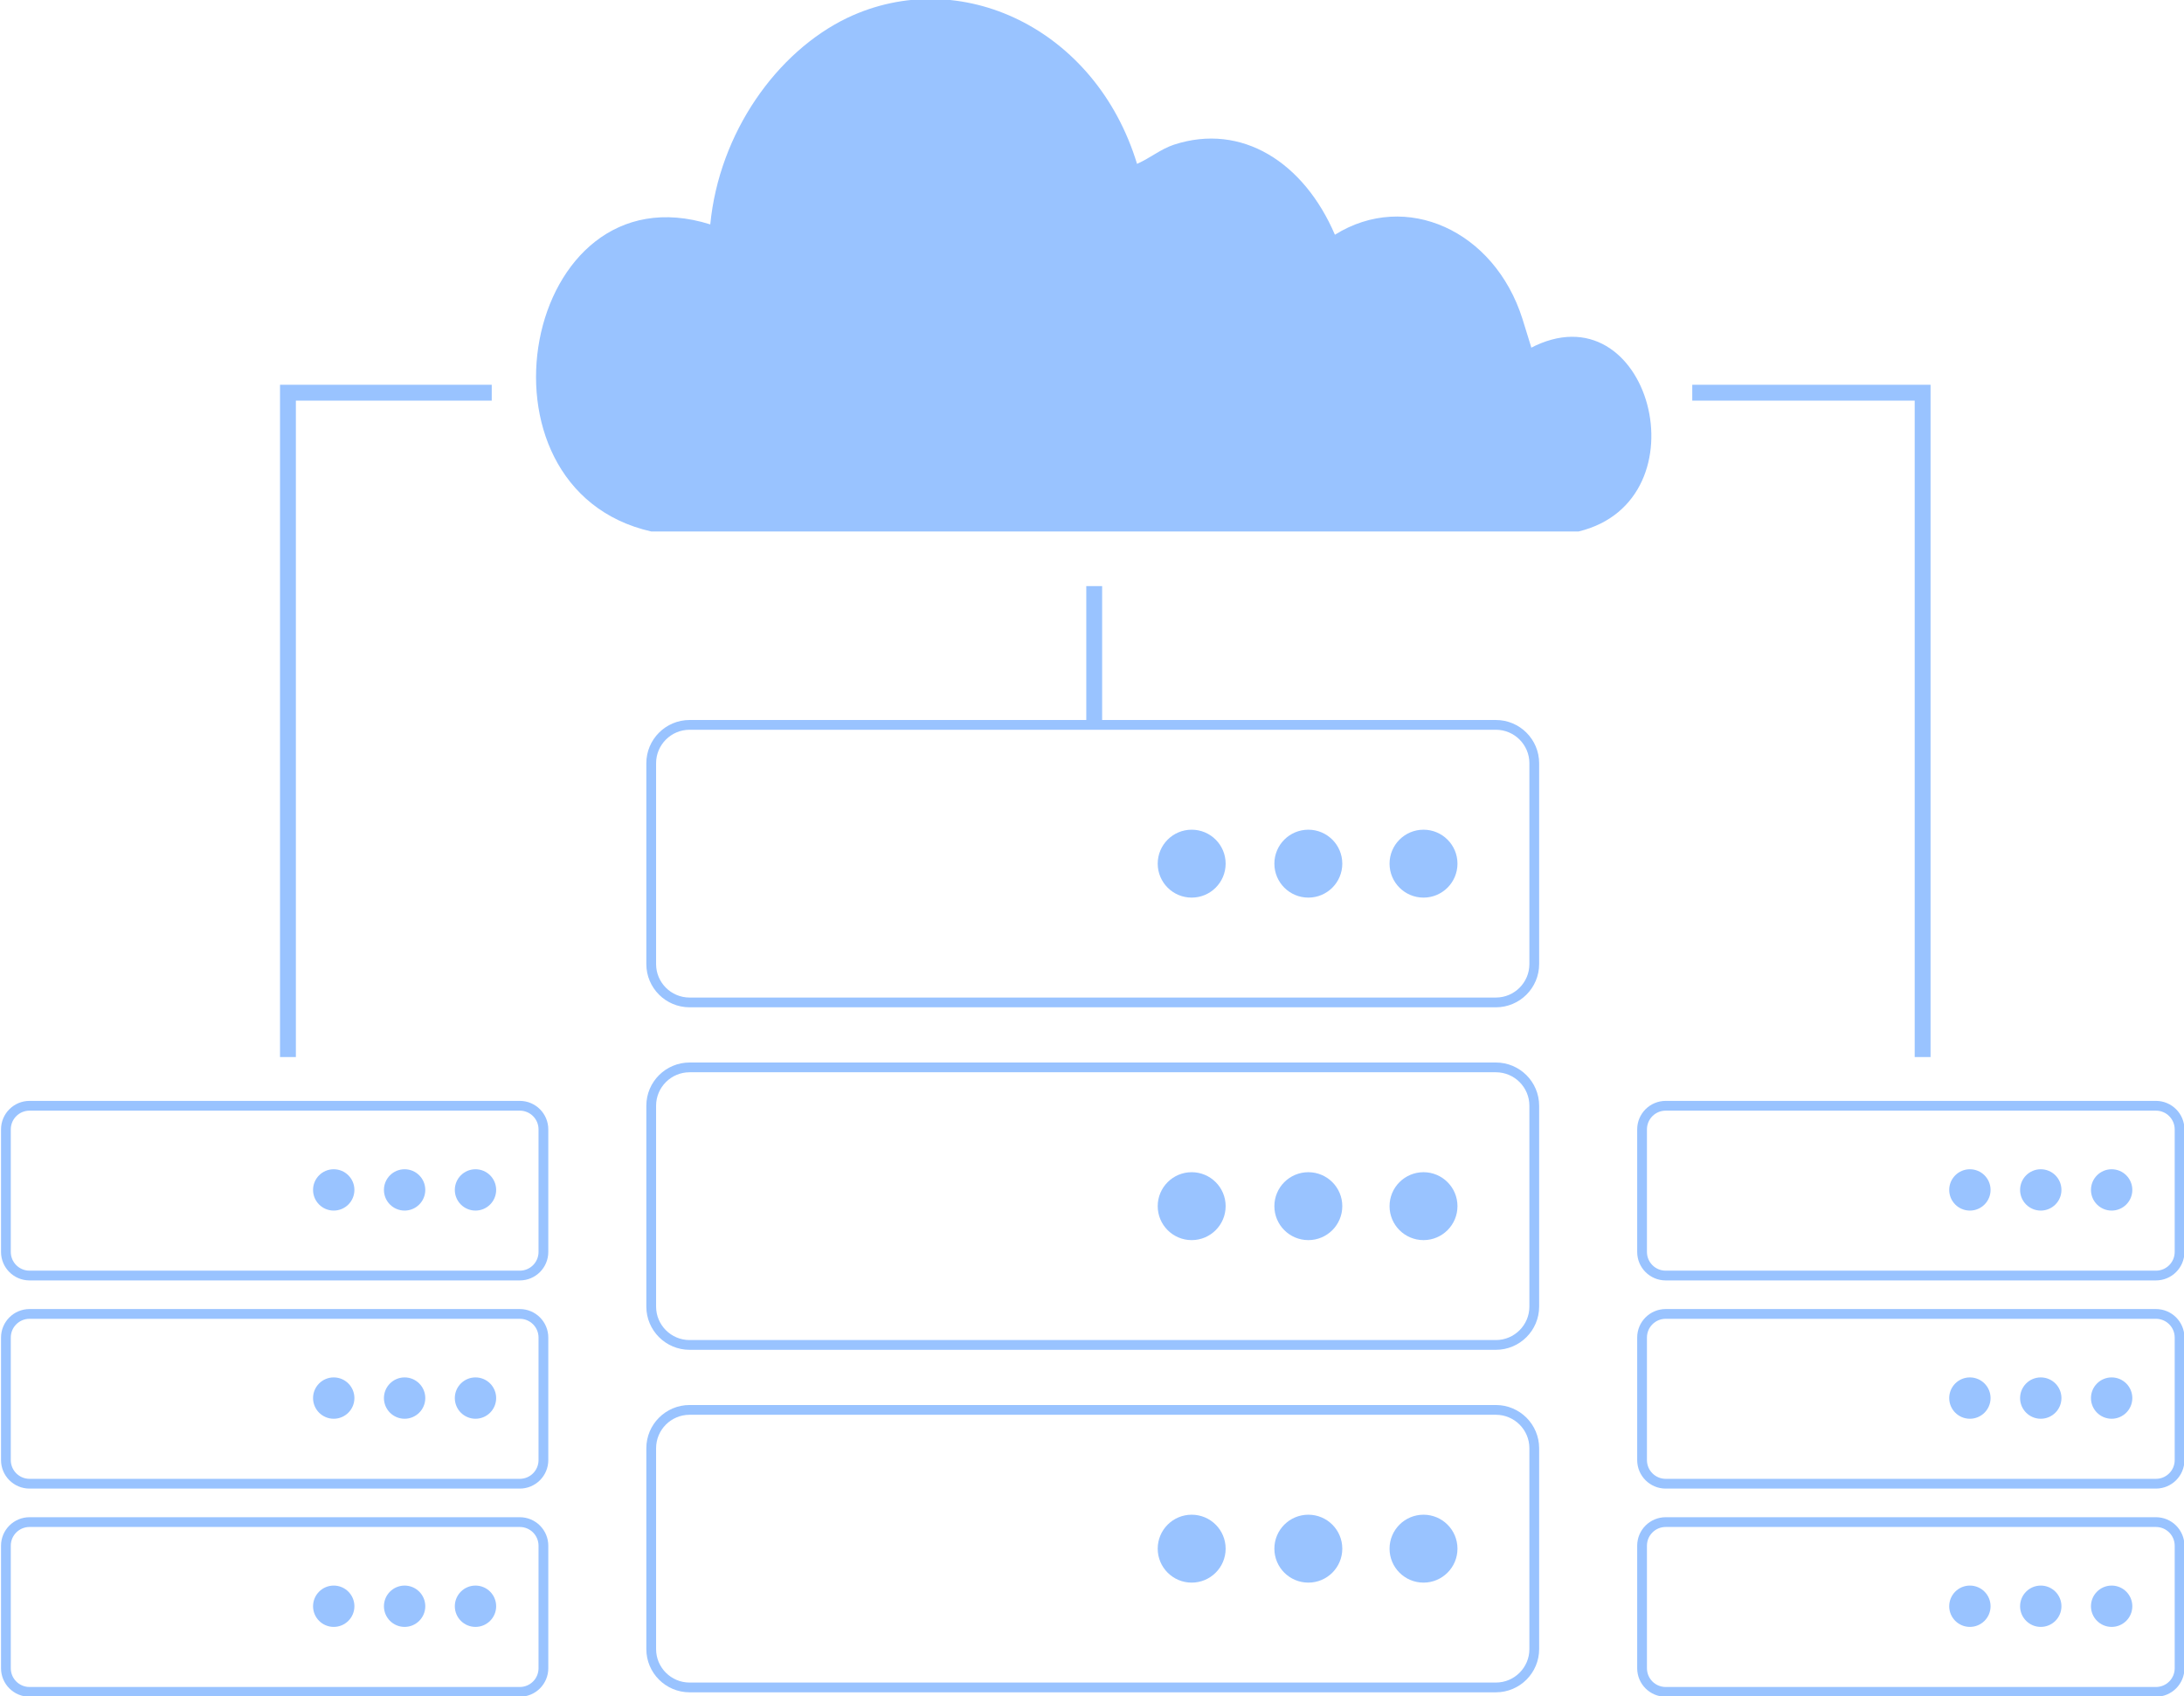 <svg xmlns="http://www.w3.org/2000/svg" width="179" height="139" viewBox="0 0 179 139" fill="none"><g clip-path="url(#clip0_1121_3422)"><path d="M138.698 32.179H157.578V86.618" stroke="#99C3FF" stroke-width="1.3" stroke-miterlimit="10"></path><path d="M40.302 32.179H23.6V86.618" stroke="#99C3FF" stroke-width="1.3" stroke-miterlimit="10"></path><path d="M89.681 59.399V48.027" stroke="#99C3FF" stroke-width="1.3" stroke-miterlimit="10"></path><path d="M93.191 13.428C94.281 12.944 95.128 12.218 96.217 11.855C101.784 10.041 106.867 13.307 109.409 19.235C115.218 15.606 122.48 18.872 124.78 26.131C127.079 33.389 125.143 28.429 125.385 28.55C135.188 23.348 139.908 41.01 129.379 43.551H53.373C37.882 40.043 42.844 13.549 58.214 18.388C58.941 10.888 63.661 4.234 69.47 1.452C78.668 -2.903 89.803 2.298 93.191 13.428Z" fill="#99C3FF"></path><path d="M176.7 90.61H136.519C135.45 90.61 134.583 91.477 134.583 92.546V102.587C134.583 103.656 135.45 104.522 136.519 104.522H176.7C177.77 104.522 178.637 103.656 178.637 102.587V92.546C178.637 91.477 177.77 90.61 176.7 90.61Z" stroke="#99C3FF" stroke-width="0.8" stroke-miterlimit="10"></path><path d="M173.07 99.199C174.005 99.199 174.764 98.441 174.764 97.506C174.764 96.57 174.005 95.812 173.07 95.812C172.134 95.812 171.375 96.57 171.375 97.506C171.375 98.441 172.134 99.199 173.07 99.199Z" fill="#99C3FF"></path><path d="M167.26 99.199C168.196 99.199 168.955 98.441 168.955 97.506C168.955 96.57 168.196 95.812 167.26 95.812C166.325 95.812 165.566 96.57 165.566 97.506C165.566 98.441 166.325 99.199 167.26 99.199Z" fill="#99C3FF"></path><path d="M161.451 99.199C162.387 99.199 163.146 98.441 163.146 97.506C163.146 96.57 162.387 95.812 161.451 95.812C160.515 95.812 159.757 96.57 159.757 97.506C159.757 98.441 160.515 99.199 161.451 99.199Z" fill="#99C3FF"></path><path d="M176.7 107.667H136.519C135.45 107.667 134.583 108.534 134.583 109.603V119.644C134.583 120.713 135.45 121.58 136.519 121.58H176.7C177.77 121.58 178.637 120.713 178.637 119.644V109.603C178.637 108.534 177.77 107.667 176.7 107.667Z" stroke="#99C3FF" stroke-width="0.8" stroke-miterlimit="10"></path><path d="M173.07 116.257C174.005 116.257 174.764 115.498 174.764 114.563C174.764 113.628 174.005 112.869 173.07 112.869C172.134 112.869 171.375 113.628 171.375 114.563C171.375 115.498 172.134 116.257 173.07 116.257Z" fill="#99C3FF"></path><path d="M167.26 116.257C168.196 116.257 168.955 115.498 168.955 114.563C168.955 113.628 168.196 112.869 167.26 112.869C166.325 112.869 165.566 113.628 165.566 114.563C165.566 115.498 166.325 116.257 167.26 116.257Z" fill="#99C3FF"></path><path d="M161.451 116.257C162.387 116.257 163.146 115.498 163.146 114.563C163.146 113.628 162.387 112.869 161.451 112.869C160.515 112.869 159.757 113.628 159.757 114.563C159.757 115.498 160.515 116.257 161.451 116.257Z" fill="#99C3FF"></path><path d="M176.7 124.725H136.519C135.45 124.725 134.583 125.592 134.583 126.661V136.702C134.583 137.771 135.45 138.637 136.519 138.637H176.7C177.77 138.637 178.637 137.771 178.637 136.702V126.661C178.637 125.592 177.77 124.725 176.7 124.725Z" stroke="#99C3FF" stroke-width="0.8" stroke-miterlimit="10"></path><path d="M173.07 133.314C174.005 133.314 174.764 132.556 174.764 131.621C174.764 130.685 174.005 129.927 173.07 129.927C172.134 129.927 171.375 130.685 171.375 131.621C171.375 132.556 172.134 133.314 173.07 133.314Z" fill="#99C3FF"></path><path d="M167.26 133.314C168.196 133.314 168.955 132.556 168.955 131.621C168.955 130.685 168.196 129.927 167.26 129.927C166.325 129.927 165.566 130.685 165.566 131.621C165.566 132.556 166.325 133.314 167.26 133.314Z" fill="#99C3FF"></path><path d="M161.451 133.314C162.387 133.314 163.146 132.556 163.146 131.621C163.146 130.685 162.387 129.927 161.451 129.927C160.515 129.927 159.757 130.685 159.757 131.621C159.757 132.556 160.515 133.314 161.451 133.314Z" fill="#99C3FF"></path><path d="M42.602 90.61H2.421C1.351 90.61 0.484 91.477 0.484 92.546V102.587C0.484 103.656 1.351 104.522 2.421 104.522H42.602C43.671 104.522 44.538 103.656 44.538 102.587V92.546C44.538 91.477 43.671 90.61 42.602 90.61Z" stroke="#99C3FF" stroke-width="0.8" stroke-miterlimit="10"></path><path d="M38.971 99.199C39.907 99.199 40.665 98.441 40.665 97.506C40.665 96.57 39.907 95.812 38.971 95.812C38.035 95.812 37.277 96.57 37.277 97.506C37.277 98.441 38.035 99.199 38.971 99.199Z" fill="#99C3FF"></path><path d="M33.162 99.199C34.097 99.199 34.856 98.441 34.856 97.506C34.856 96.57 34.097 95.812 33.162 95.812C32.226 95.812 31.467 96.57 31.467 97.506C31.467 98.441 32.226 99.199 33.162 99.199Z" fill="#99C3FF"></path><path d="M27.352 99.199C28.288 99.199 29.047 98.441 29.047 97.506C29.047 96.57 28.288 95.812 27.352 95.812C26.416 95.812 25.658 96.57 25.658 97.506C25.658 98.441 26.416 99.199 27.352 99.199Z" fill="#99C3FF"></path><path d="M42.602 107.667H2.421C1.351 107.667 0.484 108.534 0.484 109.603V119.644C0.484 120.713 1.351 121.58 2.421 121.58H42.602C43.671 121.58 44.538 120.713 44.538 119.644V109.603C44.538 108.534 43.671 107.667 42.602 107.667Z" stroke="#99C3FF" stroke-width="0.8" stroke-miterlimit="10"></path><path d="M38.971 116.257C39.907 116.257 40.665 115.498 40.665 114.563C40.665 113.628 39.907 112.869 38.971 112.869C38.035 112.869 37.277 113.628 37.277 114.563C37.277 115.498 38.035 116.257 38.971 116.257Z" fill="#99C3FF"></path><path d="M33.162 116.257C34.097 116.257 34.856 115.498 34.856 114.563C34.856 113.628 34.097 112.869 33.162 112.869C32.226 112.869 31.467 113.628 31.467 114.563C31.467 115.498 32.226 116.257 33.162 116.257Z" fill="#99C3FF"></path><path d="M27.352 116.257C28.288 116.257 29.047 115.498 29.047 114.563C29.047 113.628 28.288 112.869 27.352 112.869C26.416 112.869 25.658 113.628 25.658 114.563C25.658 115.498 26.416 116.257 27.352 116.257Z" fill="#99C3FF"></path><path d="M42.602 124.725H2.421C1.351 124.725 0.484 125.592 0.484 126.661V136.702C0.484 137.771 1.351 138.637 2.421 138.637H42.602C43.671 138.637 44.538 137.771 44.538 136.702V126.661C44.538 125.592 43.671 124.725 42.602 124.725Z" stroke="#99C3FF" stroke-width="0.8" stroke-miterlimit="10"></path><path d="M38.971 133.314C39.907 133.314 40.665 132.556 40.665 131.621C40.665 130.685 39.907 129.927 38.971 129.927C38.035 129.927 37.277 130.685 37.277 131.621C37.277 132.556 38.035 133.314 38.971 133.314Z" fill="#99C3FF"></path><path d="M33.162 133.314C34.097 133.314 34.856 132.556 34.856 131.621C34.856 130.685 34.097 129.927 33.162 129.927C32.226 129.927 31.467 130.685 31.467 131.621C31.467 132.556 32.226 133.314 33.162 133.314Z" fill="#99C3FF"></path><path d="M27.352 133.314C28.288 133.314 29.047 132.556 29.047 131.621C29.047 130.685 28.288 129.927 27.352 129.927C26.416 129.927 25.658 130.685 25.658 131.621C25.658 132.556 26.416 133.314 27.352 133.314Z" fill="#99C3FF"></path><path d="M122.601 59.399H56.52C54.782 59.399 53.373 60.807 53.373 62.544V78.997C53.373 80.734 54.782 82.142 56.52 82.142H122.601C124.339 82.142 125.748 80.734 125.748 78.997V62.544C125.748 60.807 124.339 59.399 122.601 59.399Z" stroke="#99C3FF" stroke-width="0.8" stroke-miterlimit="10"></path><path d="M116.671 73.553C118.208 73.553 119.454 72.307 119.454 70.77C119.454 69.234 118.208 67.988 116.671 67.988C115.133 67.988 113.887 69.234 113.887 70.77C113.887 72.307 115.133 73.553 116.671 73.553Z" fill="#99C3FF"></path><path d="M107.231 73.553C108.768 73.553 110.014 72.307 110.014 70.77C110.014 69.234 108.768 67.988 107.231 67.988C105.693 67.988 104.447 69.234 104.447 70.77C104.447 72.307 105.693 73.553 107.231 73.553Z" fill="#99C3FF"></path><path d="M97.669 73.553C99.207 73.553 100.453 72.307 100.453 70.77C100.453 69.234 99.207 67.988 97.669 67.988C96.132 67.988 94.886 69.234 94.886 70.77C94.886 72.307 96.132 73.553 97.669 73.553Z" fill="#99C3FF"></path><path d="M122.601 87.465H56.52C54.782 87.465 53.373 88.873 53.373 90.61V107.063C53.373 108.8 54.782 110.208 56.52 110.208H122.601C124.339 110.208 125.748 108.8 125.748 107.063V90.61C125.748 88.873 124.339 87.465 122.601 87.465Z" stroke="#99C3FF" stroke-width="0.8" stroke-miterlimit="10"></path><path d="M116.671 101.619C118.208 101.619 119.454 100.373 119.454 98.836C119.454 97.3 118.208 96.054 116.671 96.054C115.133 96.054 113.887 97.3 113.887 98.836C113.887 100.373 115.133 101.619 116.671 101.619Z" fill="#99C3FF"></path><path d="M107.231 101.619C108.768 101.619 110.014 100.373 110.014 98.836C110.014 97.3 108.768 96.054 107.231 96.054C105.693 96.054 104.447 97.3 104.447 98.836C104.447 100.373 105.693 101.619 107.231 101.619Z" fill="#99C3FF"></path><path d="M97.669 101.619C99.207 101.619 100.453 100.373 100.453 98.836C100.453 97.3 99.207 96.054 97.669 96.054C96.132 96.054 94.886 97.3 94.886 98.836C94.886 100.373 96.132 101.619 97.669 101.619Z" fill="#99C3FF"></path><path d="M122.601 115.531H56.52C54.782 115.531 53.373 116.939 53.373 118.676V135.129C53.373 136.866 54.782 138.274 56.52 138.274H122.601C124.339 138.274 125.748 136.866 125.748 135.129V118.676C125.748 116.939 124.339 115.531 122.601 115.531Z" stroke="#99C3FF" stroke-width="0.8" stroke-miterlimit="10"></path><path d="M116.671 129.685C118.208 129.685 119.454 128.439 119.454 126.903C119.454 125.366 118.208 124.12 116.671 124.12C115.133 124.12 113.887 125.366 113.887 126.903C113.887 128.439 115.133 129.685 116.671 129.685Z" fill="#99C3FF"></path><path d="M107.231 129.685C108.768 129.685 110.014 128.439 110.014 126.903C110.014 125.366 108.768 124.12 107.231 124.12C105.693 124.12 104.447 125.366 104.447 126.903C104.447 128.439 105.693 129.685 107.231 129.685Z" fill="#99C3FF"></path><path d="M97.669 129.685C99.207 129.685 100.453 128.439 100.453 126.903C100.453 125.366 99.207 124.12 97.669 124.12C96.132 124.12 94.886 125.366 94.886 126.903C94.886 128.439 96.132 129.685 97.669 129.685Z" fill="#99C3FF"></path></g><defs><clipPath id="clip0_1121_3422"><rect width="179" height="139" fill="white"></rect></clipPath></defs></svg>